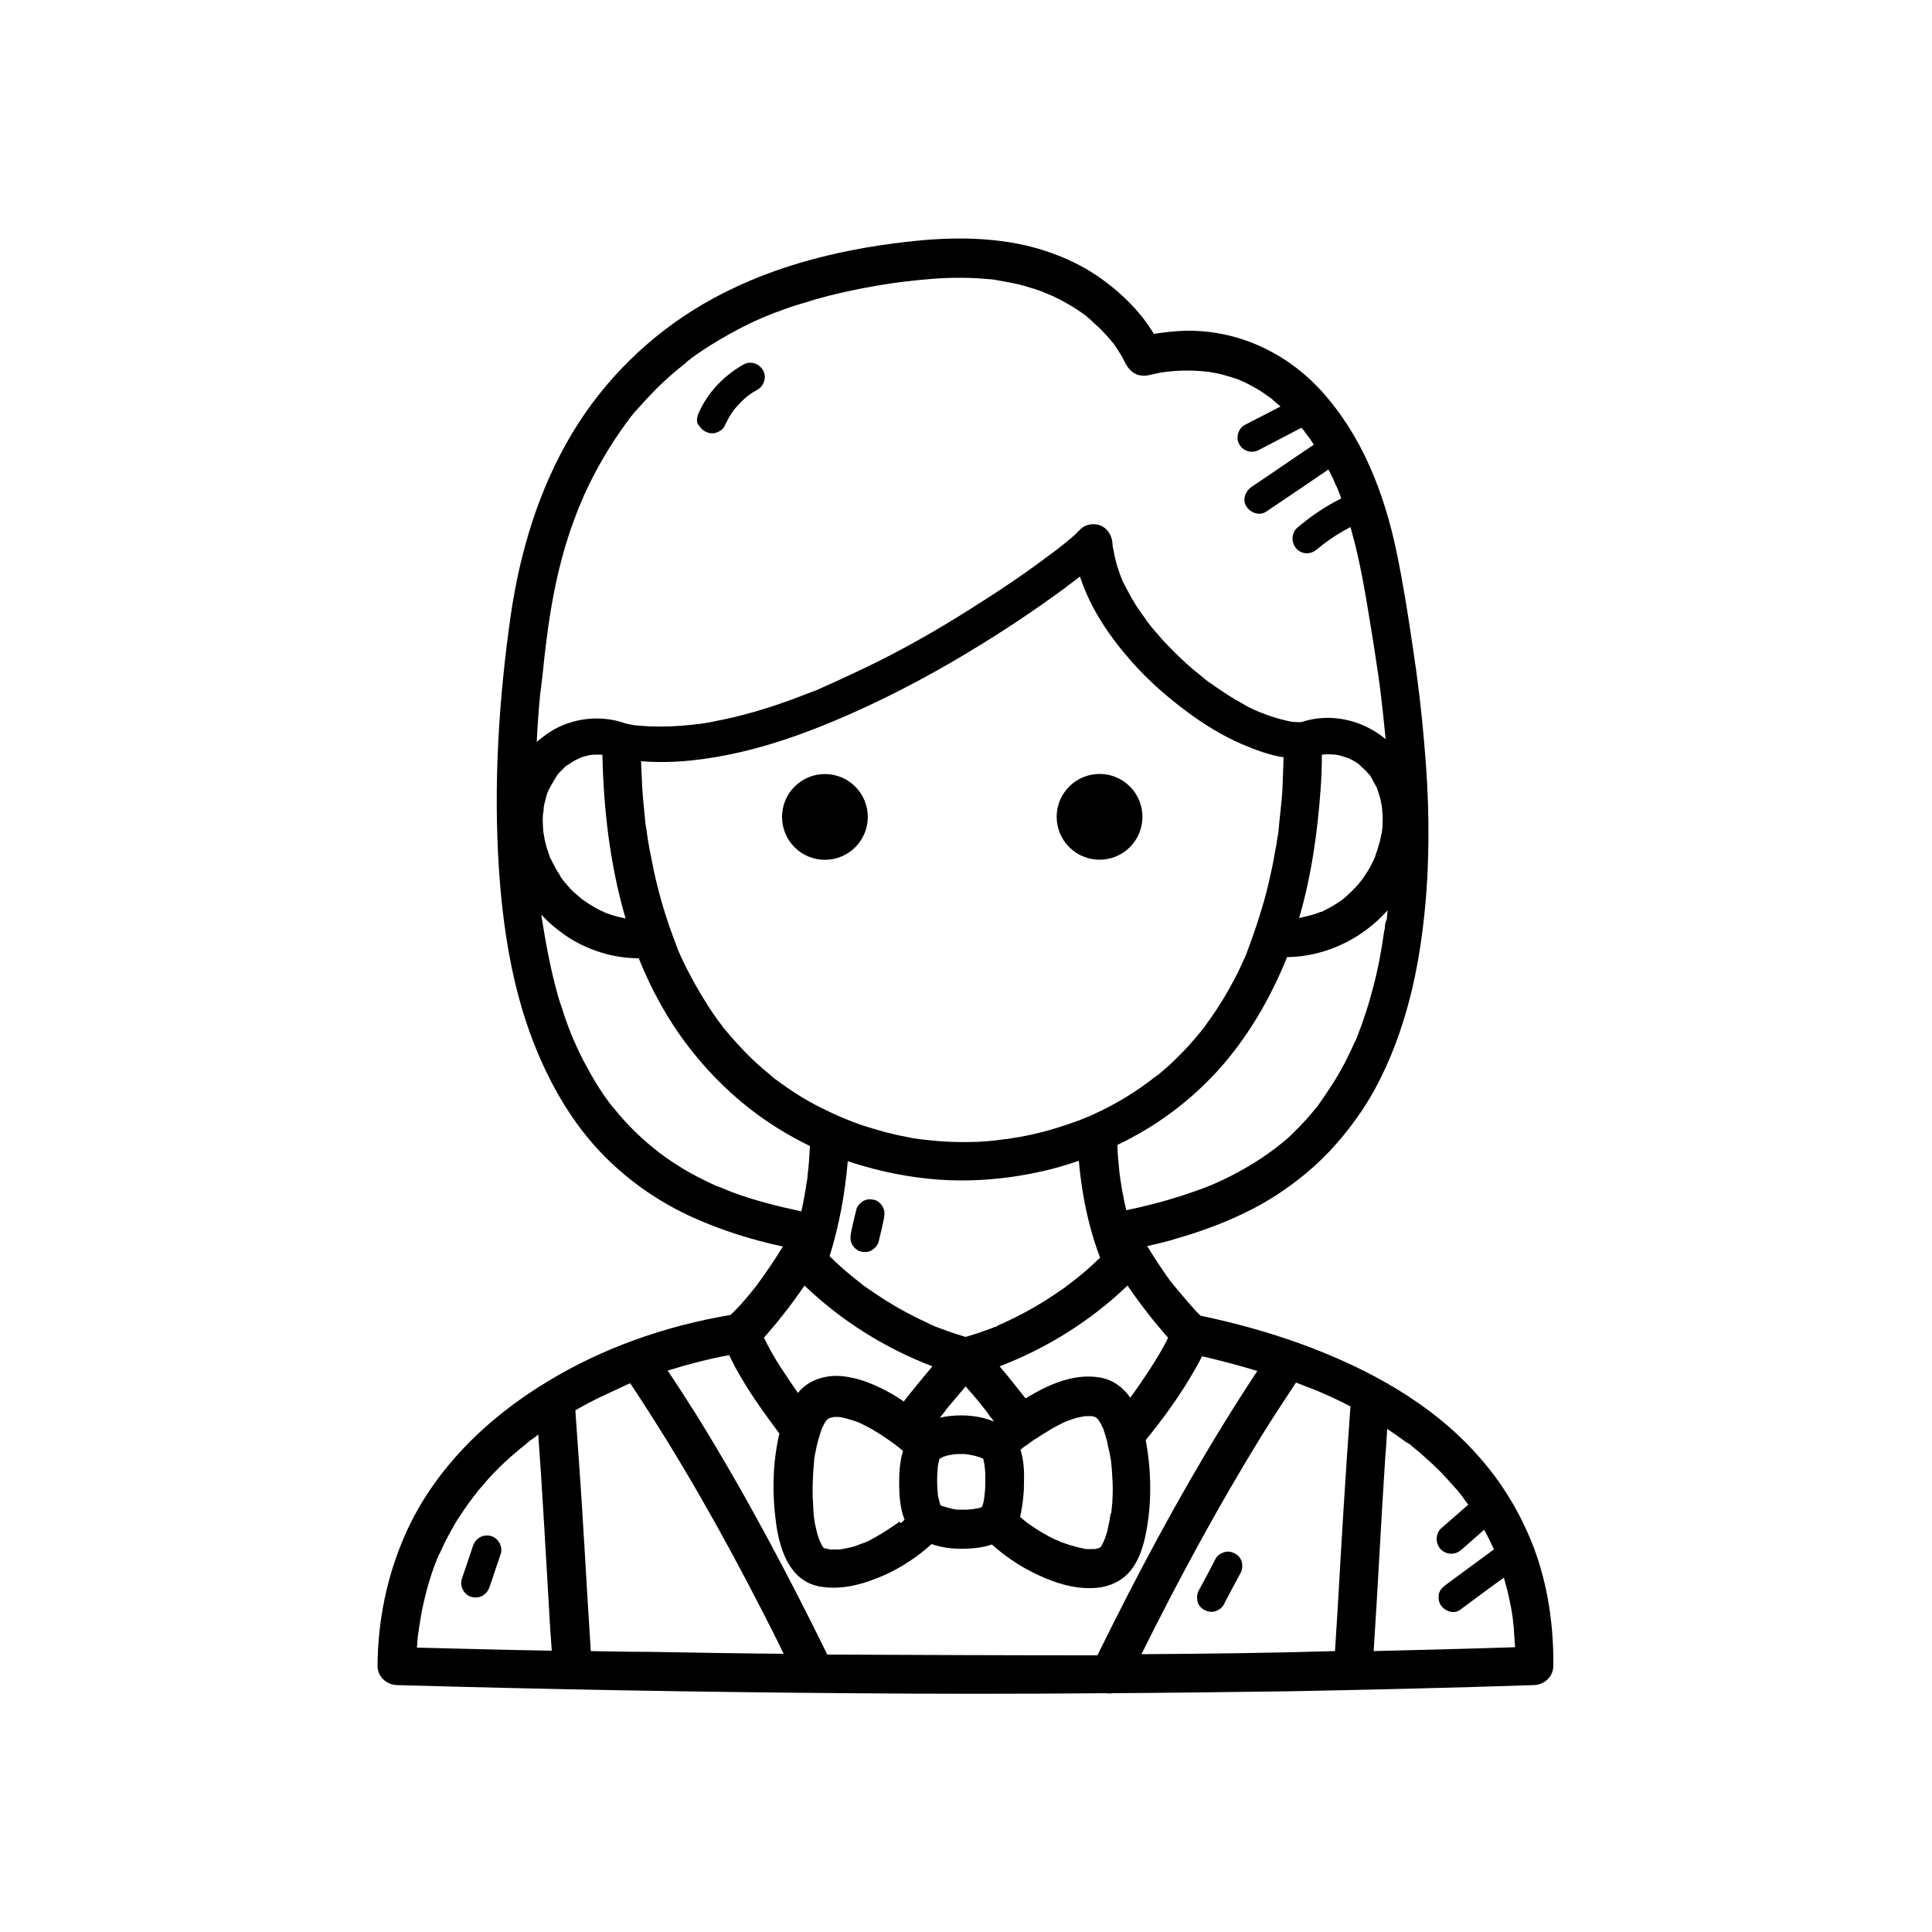 <?xml version="1.0" encoding="utf-8"?>
<!-- Generator: Adobe Illustrator 27.5.0, SVG Export Plug-In . SVG Version: 6.00 Build 0)  -->
<svg version="1.1" id="Layer_1" xmlns="http://www.w3.org/2000/svg" xmlns:xlink="http://www.w3.org/1999/xlink" x="0px" y="0px"
	 viewBox="0 0 500 500" style="enable-background:new 0 0 500 500;" xml:space="preserve">
<g>
	<path d="M396.9,400.4c-3.4-8.8-8.2-16.8-14.5-23.8c-12-13.5-28.2-22.3-44.9-28.5c-8.7-3.2-17.7-5.7-26.8-7.6
		c-0.5-0.5-0.9-0.9-1.3-1.3c-1.5-1.7-3-3.4-4.4-5.1c-0.3-0.4-0.7-0.8-1-1.2c-0.1-0.1-0.1-0.2-0.2-0.2c-0.2-0.3-0.4-0.6-0.7-0.9
		c-0.8-1-1.5-2.1-2.2-3.1c-1.4-2-2.7-4.1-4-6.2c2.6-0.6,5.2-1.2,7.7-2c5.9-1.7,11.7-3.8,17.3-6.5c5.9-2.8,11.4-6.4,16.4-10.6
		c5.5-4.6,10.3-10.2,14.3-16.2c4.7-7.1,8.1-15,10.6-23c3.2-10.2,4.9-20.8,5.8-31.5c1.1-13.4,0.8-26.9-0.4-40.2
		c-0.7-8.4-1.7-16.8-3-25.2c-1.2-8.2-2.5-16.5-4.2-24.6c-3.2-15.2-8.9-29.9-19.4-41.5c-9.1-10-21.8-15.9-35.4-15.6
		c-2.7,0.1-5.3,0.4-8,0.8c-3.2-5.4-7.8-10-12.8-13.7c-6-4.5-13.2-7.5-20.4-9.2c-10.2-2.3-20.6-2.1-30.9-0.9
		c-18.4,2.1-36.7,6.8-52.7,16.2c-13.8,8.1-25.5,19.6-33.7,33.3c-8.6,14.3-13.5,30.6-15.9,47c-3.1,21.6-4.5,43.7-3.1,65.4
		c1,15.4,3.4,31.1,9.1,45.6c4.3,10.9,10.2,21.1,18.5,29.4c6.6,6.6,14.4,11.9,22.9,15.7c7.4,3.3,15.1,5.7,23,7.4
		c-2.1,3.5-4.4,6.8-6.8,10.1c-0.1,0.1-0.7,0.9-0.8,1c-0.3,0.4-0.6,0.7-0.8,1c-0.8,0.9-1.5,1.8-2.3,2.7c-0.8,0.9-1.8,1.9-2.8,2.9
		c-16.7,2.8-33.1,8.5-47.5,17.3c-15.6,9.4-29.4,22.8-36.8,39.7c-4.7,10.7-7,22.1-7.1,33.8c0,2.8,2.3,4.9,5,5
		c38.8,1.1,77.7,1.8,116.5,2.1c22.4,0.2,44.7,0.2,67.1,0c0.5,0.1,1.1,0.1,1.6,0c15.3-0.1,30.6-0.3,45.9-0.5
		c21.1-0.4,42.2-0.9,63.2-1.6c2.7-0.1,5-2.2,5-5C402.1,420.7,400.6,410.2,396.9,400.4z M364.6,373.6c0.4,0.2,0.7,0.6,1.1,0.9
		c0.9,0.7,1.8,1.5,2.6,2.2c1.6,1.4,3.1,2.8,4.5,4.2c1.4,1.5,2.8,3,4.2,4.6c0.3,0.4,0.6,0.7,0.9,1.1c0,0.1,0.8,1,0.3,0.3
		c-0.4-0.6,0,0,0.1,0.2c0.6,0.8,1.1,1.6,1.7,2.3c-2.4,2.1-4.8,4.2-7.1,6.2c-0.7,0.6-1.1,1.8-1.1,2.7c0,0.9,0.4,2,1.1,2.7
		c0.7,0.7,1.7,1.1,2.7,1.1c1,0,1.9-0.4,2.7-1.1c1.9-1.7,3.9-3.4,5.8-5.1c0.9,1.6,1.7,3.3,2.5,5c0,0,0,0,0,0.1
		c-4.2,3.1-8.3,6.1-12.5,9.2c-0.8,0.6-1.4,1.2-1.7,2.2c-0.2,0.9-0.1,2.1,0.4,2.9c1,1.6,3.4,2.6,5.1,1.3c3.8-2.8,7.5-5.6,11.3-8.3
		c0.6,2.1,1.2,4.3,1.6,6.5c0.3,1.3,0.5,2.6,0.7,4c0,0.3,0.1,0.5,0.1,0.8c-0.2-1.2,0,0,0,0.3c0.1,0.7,0.2,1.4,0.2,2.1
		c0.1,1.4,0.2,2.8,0.3,4.3c-12.2,0.4-24.4,0.7-36.6,1c1.1-16.7,1.9-33.4,3-50.1c0.2-2.5,0.4-5,0.5-7.4c1.7,1.1,3.4,2.3,5,3.5
		C364.3,373.4,365.7,374.3,364.6,373.6z M302.3,346.2c0,0.1-0.1,0.1-0.1,0.2c-0.2,0.5-0.5,1-0.7,1.4c-1.2,2.3-2.6,4.5-4,6.7
		c-1.6,2.4-3.2,4.8-4.9,7.1c0,0-0.1,0.1-0.1,0.1c-1.8-2.6-4.4-4.6-7.8-5.2c-5.9-1-11.6,1.1-16.7,3.9c-0.9,0.5-1.7,1-2.6,1.5
		c-2.2-2.8-4.4-5.6-6.7-8.3c12.3-4.7,23.6-11.8,33.1-20.9C295,337.4,298.5,341.9,302.3,346.2z M287.4,391.9
		c-0.2,1.4-0.5,2.8-0.8,4.2c-0.2,0.6-0.3,1.2-0.6,1.9c-0.1,0.2-0.1,0.4-0.2,0.6c0-0.1,0.1-0.2,0.1-0.3c-0.1,0.2-0.1,0.3-0.2,0.5
		c0,0.1,0,0.1-0.1,0.2c-0.1,0.2-0.2,0.5-0.1,0.2c-0.2,0.3-0.3,0.7-0.5,1c-0.1,0.1-0.1,0.2-0.2,0.2c-0.1,0.1-0.2,0.1-0.3,0.2
		c0,0,0,0,0,0c0,0,0,0,0,0c-0.4,0.1-0.7,0.2-1.1,0.3c0.1,0,0.1,0,0.2,0c-0.1,0-0.2,0-0.3,0c-0.1,0-0.1,0-0.2,0c-0.2,0-0.3,0-0.3,0
		c-0.5,0-1,0-1.5,0c-0.2,0-0.5,0-0.7-0.1c0,0,0,0,0,0c-0.5-0.1-1-0.2-1.4-0.3c-1.1-0.3-2.3-0.6-3.4-1c-0.5-0.2-1.2-0.4-1.7-0.6
		c0.3,0.1,0.8,0.4,0.1,0c-0.3-0.2-0.6-0.3-1-0.4c-2.3-1.1-4.5-2.4-6.5-3.8c-0.2-0.2-0.5-0.3-0.7-0.5c-0.1,0-0.1-0.1-0.2-0.1
		c-0.5-0.4-0.9-0.8-1.4-1.2c-0.2-0.1-0.3-0.3-0.4-0.4c0.2-0.7,0.3-1.4,0.4-2c0.4-2.2,0.6-4.4,0.6-6.5c0.1-2.9,0-6-0.9-8.8
		c0.5-0.4,1-0.9,1.6-1.2c0.1,0,0.3-0.2,0.4-0.3c0.2-0.2,0.4-0.3,0.7-0.5c0,0,0,0,0,0c0.1-0.1,0.3-0.2,0.4-0.3
		c0.3-0.2,0.5-0.4,0.8-0.5c1-0.7,2-1.3,3-1.9c0.9-0.6,1.8-1.1,2.8-1.6c0.5-0.3,1-0.5,1.6-0.8c0.2-0.1,0.4-0.2,0.6-0.3
		c0,0,0.1,0,0.1,0c0.9-0.3,1.8-0.7,2.7-0.9c0.4-0.1,0.9-0.2,1.4-0.3c0,0,0.1,0,0.1,0c0,0,0.1,0,0.4-0.1c0.1,0,0.1,0,0.2,0
		c0,0-0.1,0-0.1,0c0.4,0,0.8,0,1.2,0c0.1,0,0.2,0,0.3,0c-0.1,0-0.1,0-0.2-0.1c0.1,0,0.1,0,0.2,0.1c0.1,0,0.2,0,0.3,0
		c0.3,0,0.4,0.1,0.2,0.1c0.1,0,0.3,0.1,0.4,0.1c-0.1,0-0.2-0.1-0.3-0.2c0.1,0.1,0.2,0.1,0.4,0.2c0,0,0,0,0,0c0-0.1,0.2,0,0.5,0.3
		c0.1,0.1,0.2,0.1,0.3,0.2c0,0,0,0,0,0c-0.1,0-0.2-0.1-0.2-0.1c0.1,0.1,0.3,0.3,0.4,0.4c0.3,0.5,0.6,0.9,0.8,1.4
		c0.1,0.2,0.2,0.5,0.4,0.7c0,0,0,0,0,0c0,0,0,0,0,0.1c0.4,1.1,0.7,2.2,1,3.3c0,0,0,0,0,0.1c0.1,0.3,0.2,0.6,0.2,0.9
		c0.2,0.7,0.3,1.5,0.5,2.2c0.1,0.4,0.1,0.8,0.2,1.2c0,0.1,0,0.2,0.1,0.4c0,0,0,0,0,0c0.2,1.7,0.3,3.4,0.4,5c0.1,1.7,0.1,3.5,0,5.2
		c0,0.8-0.1,1.6-0.2,2.4c0,0.4-0.1,0.9-0.1,1.3C287.5,391.6,287.4,391.7,287.4,391.9z M287.4,392.1
		C287.3,392.5,287.4,392.4,287.4,392.1L287.4,392.1z M251.6,390.6c-0.1,0-0.1,0-0.2,0c-0.4,0-0.8,0.1-1.2,0.1c-0.7,0-1.3,0-2,0
		c-0.3,0-0.7,0-1-0.1c-0.1,0-0.1,0-0.2,0c-1-0.2-2-0.5-3-0.8c0.6,0.2,0.1,0.1-0.3-0.1c-0.1,0-0.2,0-0.2-0.1c0,0,0,0,0,0
		c0.1,0,0.2,0,0.2,0.1c0,0-0.1,0-0.1,0c-0.1,0-0.1-0.1-0.2-0.1c-0.2-0.5-0.3-1-0.4-1.5c-0.1-0.3-0.1-0.5-0.2-0.8
		c0-0.1-0.1-0.3-0.1-0.5c0-0.1,0-0.3,0-0.3c0-0.4-0.1-0.8-0.1-1.2c-0.1-1.4-0.1-2.8,0-4.2c0-0.4,0.1-0.7,0.1-1.1
		c-0.1,0.5,0-0.2,0-0.5c0,0,0,0,0,0c0-0.1,0-0.2,0-0.3c0,0.1,0,0.2,0,0.3c0.1-0.3,0.1-0.7,0.2-1c0.1-0.3,0.2-0.6,0.2-0.9
		c0,0,0.1-0.1,0.1-0.1c0.2-0.1,0.4-0.2,0.6-0.3c0,0,0.1,0,0.1-0.1c-0.1,0-0.2,0.1-0.3,0.1c0.1,0,0.2-0.1,0.3-0.1
		c0.4-0.2,1-0.3,0.3-0.1c0.5-0.2,0.9-0.3,1.4-0.4c0.2-0.1,0.5-0.1,0.7-0.1c0.1,0,0.3-0.1,0.4-0.1c0.8-0.1,1.6-0.1,2.4-0.1
		c0.4,0,0.8,0,1.1,0.1c0.5,0,2,0.3,0.1,0c0.7,0.1,1.4,0.2,2.1,0.4c0.3,0.1,0.7,0.2,1,0.3c0,0,0,0,0.1,0c0.2,0.1,0.4,0.2,0.7,0.3
		c0,0,0,0,0.1,0c0.1,0.1,0.1,0.1,0.2,0.2c0,0,0,0.1,0,0.1c0.1,0.5,0.2,1,0.3,1.5c0,0,0,0,0,0.1c0,0.3,0.1,0.6,0.1,0.9
		c0.1,0.8,0.1,1.6,0.1,2.4c0,1.4,0,2.9-0.2,4.3c0,0.3-0.1,0.5-0.1,0.8c0,0,0,0.1,0,0.1c-0.1,0.6-0.2,1.2-0.4,1.7
		c0,0.1-0.1,0.3-0.1,0.4c-0.1,0.1-0.2,0.1-0.3,0.2c-0.2,0.1-0.5,0.2-0.7,0.2C252.7,390.4,252.1,390.5,251.6,390.6z M232.5,394
		C232.4,394,232.4,394,232.5,394c-0.1,0.1-0.1,0.1-0.1,0.1c-1.9,1.3-3.8,2.6-5.8,3.7c-0.8,0.4-1.7,1-2.5,1.3c-0.1,0-0.2,0.1-0.3,0.1
		c-0.3,0.1-0.5,0.2-0.8,0.3c-0.5,0.2-1.1,0.4-1.6,0.6c-0.9,0.3-1.9,0.5-2.9,0.7c-0.2,0-1.8,0.3-0.9,0.2c0.9-0.2-0.1,0-0.2,0
		c-0.3,0-0.6,0-0.9,0c-0.4,0-0.8,0-1.3,0c-0.1,0-0.3,0-0.4,0c-0.3-0.1-0.6-0.1-0.9-0.2c-0.1,0-0.2-0.1-0.3-0.1c0.3,0.1,0.5,0.3,0,0
		c0,0,0,0-0.1,0c-0.1,0-0.1,0-0.2,0c0,0,0,0,0,0c0,0,0.1,0,0.1,0c-0.1,0-0.2-0.1-0.2-0.1c-0.1-0.1-0.1-0.1-0.2-0.2c0,0,0,0,0,0
		c-0.3-0.4-0.5-0.9-0.7-1.3c-0.1-0.2-0.2-0.5-0.3-0.7c-0.5-1.3-0.8-2.7-1.1-4.1c-0.1-0.7-0.2-1.3-0.3-2c0-0.1,0-0.2,0-0.3
		c-0.1-0.5-0.1-1-0.1-1.4c-0.1-1.7-0.2-3.3-0.2-5c0-1.7,0.1-3.5,0.2-5.2c0.1-0.8,0.1-1.6,0.2-2.4c0-0.1,0-0.2,0-0.3
		c0.1-0.4,0.1-0.8,0.2-1.2c0.3-1.5,0.6-3.1,1.1-4.6c0.2-0.7,0.4-1.3,0.6-1.9c0,0,0-0.1,0-0.1c0.1-0.3,0.2-0.5,0.4-0.8
		c0.2-0.5,0.5-0.9,0.8-1.4c0.1-0.2,0.3-0.3,0.5-0.5c0,0,0,0,0,0c0.1,0,0.1-0.1,0.2-0.1c0.1,0,0.1-0.1,0.2-0.1
		c0.3-0.1,0.8-0.2,1.2-0.3c0.2,0,0.3,0,0.5,0c0.5,0,0.9,0,1.4,0.1c0.3,0.1,0.5,0.1,0.8,0.2c0.5,0.1,1,0.3,1.5,0.4
		c0.5,0.2,1,0.3,1.5,0.5c0.2,0.1,0.4,0.1,0.5,0.2c0.1,0,0.2,0.1,0.3,0.1c1.1,0.5,2.2,1.1,3.3,1.7c2,1.2,4,2.5,5.9,3.9
		c0.3,0.3,0.6,0.5,0.9,0.7c0,0,0.1,0.1,0.1,0.1c0.4,0.3,0.7,0.6,1.1,0.9c-0.8,2.6-1,5.4-1,8.1c0,3.2,0.2,6.7,1.4,9.7
		c-0.3,0.3-0.6,0.6-1,0.9C232.8,393.7,232.6,393.8,232.5,394z M200.4,279.1c-0.5-0.4-1-0.8-1.4-1.2c-0.9-0.7-1.8-1.5-2.7-2.3
		c-1.8-1.6-3.6-3.4-5.2-5.2c-0.8-0.9-1.7-1.8-2.5-2.8c-0.4-0.5-0.8-0.9-1.2-1.4c-0.2-0.3-0.4-0.5-0.6-0.8c0,0,0,0,0,0
		c-1.6-2.1-3.1-4.3-4.5-6.6c-1.5-2.4-2.9-4.9-4.2-7.4c-0.7-1.3-1.3-2.6-1.9-3.9c-0.3-0.6-0.5-1.2-0.8-1.8c0-0.1-0.1-0.2-0.1-0.3
		c-0.1-0.4-0.3-0.7-0.4-1.1c-2.4-6.2-4.3-12.5-5.7-19c-0.7-3.5-1.5-7.1-1.9-10.7c0.1,1.4,0-0.2-0.1-0.5c-0.1-0.4-0.1-0.9-0.2-1.3
		c-0.1-1.1-0.2-2.1-0.3-3.2c-0.2-2-0.4-4-0.5-5.9c-0.1-2.2-0.2-4.5-0.3-6.7c8.5,0.7,17.2-0.4,25.5-2.3c11.3-2.6,22.2-6.9,32.8-11.8
		c10.1-4.7,19.8-10,29.2-15.8c7.5-4.6,14.8-9.5,21.9-14.7c1.4-1.1,2.8-2.1,4.2-3.2c2.7,8.4,7.9,15.9,13.7,22.4
		c4.2,4.7,8.9,8.8,14,12.6c4.3,3.2,9,6.1,14,8.3c3.5,1.5,7.2,2.9,11,3.5c-0.1,2.7-0.2,5.4-0.3,8.1c-0.2,3.9-0.8,7.8-1.1,11.8
		c0-0.1,0-0.2,0-0.3c0,0.2,0,0.4-0.1,0.6c-0.1,0.4-0.1,0.8-0.2,1.2c-0.1,1-0.3,2-0.5,2.9c-0.3,1.7-0.6,3.5-1,5.2
		c-0.7,3.3-1.5,6.6-2.5,9.8c-0.9,3-1.9,6-3,9c-0.2,0.6-0.5,1.3-0.7,1.9c0,0.1-0.1,0.2-0.1,0.3c-0.1,0.3-0.3,0.6-0.4,1
		c-0.6,1.3-1.2,2.6-1.8,3.9c-2.4,4.8-5.2,9.5-8.4,13.8c-0.1,0.2-0.3,0.4-0.4,0.6c-0.4,0.5-0.8,1-1.2,1.5c-0.8,0.9-1.6,1.9-2.4,2.8
		c-1.6,1.8-3.3,3.5-5,5.1c-0.8,0.8-1.7,1.5-2.6,2.3c-0.4,0.4-0.8,0.7-1.3,1c-0.4,0.3-2.2,1.6-0.6,0.5c-1.8,1.3-3.5,2.6-5.4,3.8
		c-3.5,2.3-7.3,4.3-11.1,6c-0.2,0.1-0.3,0.2-0.5,0.2c-0.4,0.2-0.8,0.3-1.2,0.5c-0.9,0.4-1.8,0.7-2.7,1c-1.8,0.7-3.7,1.2-5.5,1.8
		c-3.5,1-7,1.8-10.5,2.3c-0.4,0.1-0.8,0.1-1.2,0.2c-0.1,0-0.2,0-0.3,0c-0.8,0.1-1.5,0.2-2.3,0.3c-1.6,0.2-3.1,0.3-4.7,0.4
		c-3.1,0.1-6.2,0.1-9.2-0.1c-1.7-0.1-3.5-0.3-5.2-0.5c0,0-0.1,0-0.1,0c-0.5-0.1-1-0.1-1.5-0.2c-0.9-0.1-1.8-0.3-2.7-0.5
		c-3.9-0.7-7.7-1.8-11.4-3c-1.8-0.6-3.5-1.3-5.2-2c-0.3-0.1-0.7-0.3-0.9-0.4c-0.5-0.2-1.1-0.5-1.6-0.7c-1-0.5-1.9-0.9-2.9-1.4
		c-4-2-7.8-4.4-11.4-7.1C200.8,279.4,200.6,279.3,200.4,279.1z M156,235.9c-0.7-0.3-1.4-0.7-2-1c-1.2-0.7-2.3-1.4-3.4-2.2
		c0,0,0,0,0,0c-0.2-0.2-0.5-0.4-0.7-0.6c-0.6-0.5-1.1-1-1.7-1.5c-0.5-0.5-0.9-0.9-1.3-1.4c-0.2-0.2-0.4-0.5-0.6-0.7
		c-0.1-0.1-0.2-0.2-0.3-0.4c-0.1-0.1-0.1-0.1-0.1-0.2c0,0,0,0,0,0.1c0,0,0,0,0,0.1c0-0.1-0.1-0.1-0.1-0.2c-0.1-0.1-0.2-0.3-0.3-0.4
		c-0.2-0.3-0.4-0.5-0.5-0.8c-0.4-0.6-0.7-1.2-1.1-1.8c-0.3-0.6-0.6-1.1-0.9-1.7c-0.2-0.3-0.3-0.7-0.5-1c0,0,0-0.1-0.1-0.1
		c-0.4-1.3-0.9-2.5-1.2-3.8c-0.2-0.7-0.3-1.3-0.4-2c0-0.2-0.1-0.3-0.1-0.5c0-0.2-0.1-0.4-0.1-0.6c-0.1-1.4-0.2-2.8-0.1-4.2
		c0-0.5,0.3-1.4,0.2-1.9c0,0,0,0,0,0c0.1-0.4,0.1-0.8,0.2-1.1c0.2-0.8,0.4-1.5,0.6-2.3c0.1-0.3,0.2-0.7,0.4-1c0-0.1,0.1-0.2,0.1-0.3
		c0.7-1.3,1.4-2.5,2.2-3.8c0,0,0,0,0,0c0.2-0.2,0.4-0.5,0.6-0.7c0.5-0.5,1-1,1.5-1.5c0.1-0.1,0.2-0.2,0.4-0.3c0.1,0,0.1-0.1,0.2-0.2
		c0,0,0,0,0,0.1c0,0,0,0,0,0c0,0,0,0,0,0c0.2-0.1,0.4-0.3,0.6-0.4c0.6-0.4,1.2-0.8,1.9-1.1c0,0,0.1,0,0.1-0.1c0,0-0.1,0-0.1,0
		c0,0,0.1,0,0.1,0c0.1,0,0.2-0.1,0.3-0.1c0.6-0.3,0,0.1-0.3,0.1c0.3,0,0.7-0.3,0.9-0.4c0.7-0.2,1.5-0.4,2.2-0.6c0.1,0,0.1,0,0.2,0
		c0.3,0,0.6-0.1,0.9-0.1c0.7,0,1.4,0,2.2,0c0,0,0,0,0,0c0.3,14.3,2,28.7,6,42.4c-0.3-0.1-0.6-0.1-0.9-0.2c-1.4-0.3-2.8-0.7-4.1-1.2
		c-0.2-0.1-1.2-0.3-0.5-0.2C157.2,236.3,156.3,236,156,235.9z M143.9,200.8c0,0,0.1-0.2,0.2-0.3C144,200.7,143.9,200.8,143.9,200.8z
		 M273.2,141.7C273.2,141.7,273.2,141.7,273.2,141.7C272.7,142.1,272.9,141.9,273.2,141.7z M278.4,137.6c0,0,0.1-0.1,0.1-0.1
		c-0.1,0.1-0.1,0.2-0.2,0.3C278.4,137.6,278.4,137.6,278.4,137.6z M345.6,195.3C345.6,195.3,345.6,195.3,345.6,195.3
		c0.4,0.1,0.8,0.1,1.1,0.2c0.6,0.2,1.3,0.4,1.9,0.6c0.1,0,0.2,0.1,0.3,0.1c0.2,0.1,0.3,0.1,0.5,0.2c0.6,0.3,1.3,0.7,1.9,1.1
		c0.1,0.1,0.3,0.2,0.4,0.3c0,0,0,0,0,0c0,0,0,0,0,0c0.1,0.1,0.2,0.2,0.3,0.3c0.5,0.5,1,0.9,1.5,1.4c0.2,0.2,0.4,0.5,0.6,0.7
		c0.1,0.1,0.2,0.3,0.3,0.4c0.4,0.4-0.3-0.4-0.3-0.4c0.4,0.1,1.1,1.6,1.3,2c0.3,0.6,0.7,1.2,1,1.8c0,0,0,0,0,0.1c0,0,0,0,0,0
		c0.1,0.4,0.3,0.8,0.4,1.2c0.2,0.8,0.5,1.5,0.6,2.3c0.1,0.3,0.1,0.6,0.2,1c0,0.1,0.1,0.5,0.1,0.8c0,0.1,0,0.3,0,0.3
		c0,0.3,0.1,0.6,0.1,1c0,0.7,0.1,1.5,0,2.2c0,0.6,0,1.3-0.1,1.9c0,0.1-0.1,0.6-0.1,0.7c0,0.1,0,0.3-0.1,0.3c-0.2,1.4-0.6,2.7-1,4
		c-0.2,0.6-0.4,1.2-0.6,1.8c0,0,0,0,0,0.1c-0.2,0.4-0.3,0.7-0.5,1.1c-0.6,1.2-1.2,2.4-2,3.5c-0.1,0.2-1.1,1.7-1.2,1.7
		c0,0,0.6-0.8,0.3-0.4c-0.1,0.1-0.2,0.3-0.3,0.4c-0.2,0.3-0.5,0.6-0.7,0.9c-0.9,1-1.9,2-3,3c-0.2,0.2-0.5,0.4-0.7,0.6
		c0,0,0,0-0.1,0.1c-0.5,0.4-1.1,0.8-1.6,1.1c-1.3,0.9-2.7,1.6-4.1,2.3c0,0,0,0-0.1,0c0,0,0,0-0.1,0c-0.4,0.1-0.7,0.3-1.1,0.4
		c-0.8,0.3-1.6,0.5-2.4,0.7c-0.7,0.2-1.4,0.3-2.1,0.5c3.2-10.9,4.8-22.4,5.6-33.7c0.2-2.9,0.3-5.7,0.3-8.6c0.5,0,1.2-0.1,1.6-0.1
		C344.4,195.2,345,195.3,345.6,195.3z M347.8,232.7c-0.1,0.1-0.2,0.2-0.2,0.2C347.6,232.9,347.7,232.8,347.8,232.7z M342.2,195.3
		C342.2,195.3,342.2,195.3,342.2,195.3C342.2,195.3,342.3,195.3,342.2,195.3C342.8,195.2,342.5,195.3,342.2,195.3z M289.6,303.7
		C289.6,303.8,289.6,303.8,289.6,303.7L289.6,303.7z M281.4,289C281.4,289,281.4,289,281.4,289C280.7,289.3,281.1,289.1,281.4,289z
		 M281.5,288.9c0.1,0,0.2-0.1,0.2-0.1C281.7,288.9,281.6,288.9,281.5,288.9z M226.1,302.5c7.4,1.9,15.1,3,22.7,3
		c6.9,0,13.9-0.8,20.6-2.3c3.3-0.7,6.6-1.7,9.8-2.8c0.6,6.8,1.8,13.6,3.8,20.1c0,0,0,0,0,0c0,0,0,0,0,0c0.5,1.7,1.1,3.3,1.7,5
		c-1.6,1.5-3.2,3-4.9,4.4c-0.7,0.5-1.3,1.1-2,1.6c-0.2,0.1-0.8,0.6-0.9,0.7c-0.4,0.3-0.9,0.6-1.3,1c-1.7,1.2-3.4,2.3-5.1,3.4
		c-3.5,2.2-7.1,4.1-10.8,5.8c-0.5,0.2-1,0.4-1.5,0.7c-0.1,0-0.1,0-0.1,0.1c-0.2,0.1-0.4,0.2-0.6,0.2c-0.9,0.4-1.8,0.7-2.7,1
		c-1.6,0.6-3.2,1.1-4.9,1.6c-1.6-0.5-3.3-1-4.9-1.6c-0.9-0.3-1.8-0.7-2.7-1c-0.2-0.1-0.4-0.2-0.6-0.2c0,0-0.1,0-0.1-0.1
		c-0.5-0.2-1-0.4-1.5-0.7c-3.7-1.7-7.3-3.6-10.8-5.8c-1.7-1.1-3.4-2.2-5.1-3.4c-0.4-0.3-0.9-0.6-1.3-1c-0.1-0.1-0.7-0.5-0.9-0.7
		c-0.7-0.5-1.3-1.1-2-1.6c-1.8-1.5-3.6-3.1-5.3-4.8c2.5-8,4-16.3,4.7-24.6C221.7,301.3,223.9,301.9,226.1,302.5z M257.3,367.9
		c-1-0.4-2-0.7-3.1-1c-3.6-0.8-7.4-0.8-11,0c0,0,0.1-0.1,0.1-0.1c0,0,0,0,0,0c0,0,0.1-0.1,0.1-0.1c0.6-0.7,1.2-1.5,1.7-2.2
		c1.6-1.9,3.2-3.8,4.8-5.7c1.5,1.7,3,3.4,4.4,5.2c0.6,0.7,1.1,1.4,1.6,2.1c0.1,0.2,0.5,0.8,0.7,0.9c0.1,0.1,0.2,0.3,0.3,0.4
		c0.1,0.2,0.2,0.3,0.4,0.5C257.4,367.8,257.3,367.8,257.3,367.9z M208.2,332.7c9.5,9.1,20.8,16.2,33.1,20.9c-2.5,3-5,6-7.4,9.1
		c-0.8-0.5-1.5-1-2.3-1.5c-4.4-2.6-9.3-4.8-14.4-5.1c-4-0.2-8.2,1.2-10.7,4.4c-1.5-2.2-3-4.4-4.5-6.7c-1.3-2-2.5-4.1-3.6-6.2
		c-0.2-0.5-0.5-1-0.7-1.4c0,0,0,0,0,0C201.5,341.9,205,337.4,208.2,332.7z M254,390.1C254,390.1,254,390.1,254,390.1L254,390.1z
		 M254.8,389.5C254.8,389.5,254.8,389.5,254.8,389.5L254.8,389.5z M358.4,240.1c0,0.1,0,0.3-0.1,0.5c0,0.2-0.1,0.4-0.1,0.5
		c-0.7,5-1.6,9.9-2.9,14.7c-1.1,4.3-2.5,8.5-4.1,12.6c-0.2,0.4-0.3,0.8-0.5,1.1c-0.1,0.2-0.2,0.4-0.3,0.6c-0.4,0.9-0.8,1.8-1.3,2.8
		c-0.8,1.7-1.7,3.4-2.7,5.1c-0.9,1.6-1.9,3.1-2.9,4.6c-0.5,0.7-1,1.5-1.5,2.2c-0.2,0.3-0.5,0.7-0.7,1c0,0-0.1,0.1-0.1,0.2
		c0,0,0,0,0,0c-2.1,2.6-4.3,5.1-6.7,7.4c-1.1,1.1-2.3,2.1-3.6,3.1c-0.3,0.3-0.6,0.5-0.9,0.7c0,0-0.1,0.1-0.1,0.1
		c-0.6,0.4-1.2,0.9-1.8,1.3c-2.4,1.7-5,3.3-7.6,4.7c-1.3,0.7-2.6,1.4-3.9,2c-0.7,0.3-1.3,0.6-2,0.9c-0.3,0.1-0.6,0.3-0.9,0.4
		c0,0,0,0,0,0c-2.6,1.1-5.3,2-8,2.9c-4.7,1.5-9.4,2.7-14.2,3.7c-0.3-1.2-0.6-2.4-0.8-3.7c-0.3-1.3-0.5-2.7-0.7-4
		c-0.1-0.7-0.2-1.4-0.3-2.1c0,0,0-0.1,0-0.1c0-0.4-0.1-0.7-0.1-1.1c-0.2-1.9-0.4-3.9-0.4-5.9c1.3-0.6,2.6-1.3,3.9-2
		c8.4-4.5,16-10.5,22.4-17.6c7.6-8.5,13.3-18.4,17.6-29c9.9-0.1,19.4-4.7,26-12.1c-0.1,0.8-0.1,1.5-0.2,2.3
		C358.5,238.8,358.4,239.4,358.4,240.1z M140.9,170c0.2-1.4,0.3-2.8,0.5-4.1c0.1-0.7,0.2-1.5,0.3-2.2c0-0.3,0.1-0.5,0.1-0.8
		c0,0,0-0.1,0-0.1c0,0,0,0,0,0c0.6-4.2,1.3-8.4,2.2-12.5c0.9-4,1.9-7.9,3.2-11.8c0.6-1.9,1.3-3.7,2-5.6c0.3-0.9,0.7-1.8,1.1-2.7
		c0.1-0.2,0.1-0.3,0.2-0.5c0.2-0.4,0.4-0.8,0.5-1.2c3.1-6.9,6.9-13.4,11.4-19.5c0,0.1-0.1,0.1-0.1,0.2c0.1-0.1,0.2-0.2,0.2-0.3
		c0,0,0,0,0,0c0-0.1,0.1-0.1,0.1-0.2c0,0,0,0,0,0c0.3-0.3,0.5-0.7,0.8-1c0.6-0.8,1.3-1.6,2-2.3c1.2-1.4,2.5-2.7,3.8-4.1
		c2.6-2.7,5.4-5.1,8.3-7.4c0.1-0.1,0.2-0.2,0.3-0.3c0.3-0.3,0.7-0.5,1-0.8c0.8-0.6,1.6-1.2,2.4-1.7c1.6-1.1,3.2-2.1,4.9-3.1
		c3.4-2,6.9-3.9,10.6-5.5c0.5-0.2,0.9-0.4,1.4-0.6c0,0,0.2-0.1,0.3-0.1c0.1,0,0.2-0.1,0.2-0.1c1-0.4,1.9-0.8,2.9-1.1
		c2-0.8,4.1-1.5,6.2-2.1c4.3-1.4,8.7-2.5,13.1-3.4c2.3-0.5,4.6-0.9,6.9-1.3c1.1-0.2,2.1-0.3,3.2-0.5c0.3,0,2.3-0.4,0.8-0.1
		c0.7-0.1,1.5-0.2,2.2-0.3c5.1-0.6,10.3-1.1,15.5-1c2.4,0,4.9,0.2,7.3,0.4c0.3,0,2.3,0.4,0.7,0.1c0.5,0.1,1.1,0.2,1.7,0.3
		c1.1,0.2,2.1,0.4,3.2,0.6c2,0.4,3.9,1,5.8,1.6c0.9,0.3,1.8,0.6,2.6,1c0.4,0.1,1.8,0.8,0.3,0.1c0.4,0.2,0.8,0.4,1.2,0.5
		c3,1.4,5.8,3,8.4,4.9c0.3,0.2,0.5,0.4,0.8,0.6c-0.1,0-0.1-0.1-0.2-0.1c0.1,0,0.1,0.1,0.1,0.1c0.6,0.4,1.1,0.9,1.6,1.4
		c1,0.9,1.9,1.7,2.8,2.7c0.8,0.8,1.5,1.6,2.2,2.5c0.1,0.1,0.1,0.1,0.2,0.2c0.3,0.4,0.6,0.8,0.8,1.2c0.8,1.1,1.5,2.3,2.1,3.5
		c0.4,0.8,1,2.3,0.1,0.1c1.1,2.6,3.2,4.1,6.2,3.5c0.9-0.2,1.8-0.4,2.7-0.6c0.5-0.1,1-0.2,1.4-0.2c0.2,0,0.4-0.1,0.5-0.1
		c0,0,0.1,0,0.2,0c1.7-0.2,3.5-0.3,5.2-0.3c1.7,0,3.4,0.1,5.1,0.3c0.1,0,0.2,0,0.3,0c0.3,0.1,0.7,0.1,1,0.2c0.8,0.1,1.7,0.3,2.5,0.5
		c1.4,0.4,2.9,0.8,4.2,1.3c0.2,0.1,0.5,0.2,0.7,0.3c0.2,0.1,0.5,0.2,0.5,0.2c0.7,0.3,1.3,0.6,2,1c1.3,0.7,2.6,1.4,3.8,2.3
		c0.6,0.4,1.1,0.8,1.7,1.2c0.1,0,0.2,0.2,0.3,0.3c0.2,0.2,0.4,0.3,0.6,0.5c0.5,0.4,0.9,0.8,1.4,1.2c-3.1,1.6-6.2,3.2-9.3,4.8
		c-1.7,0.9-2.4,3.5-1.3,5.1c1.1,1.8,3.3,2.3,5.1,1.3c3.6-1.9,7.3-3.8,10.9-5.7c0.3,0.3,0.5,0.6,0.8,0.9c0,0,0,0,0,0
		c0,0.3,0.6,0.8,0.7,1c0.6,0.8,1.2,1.6,1.7,2.5c-5.4,3.6-10.7,7.3-16.1,10.9c-1.6,1.1-2.5,3.4-1.3,5.1c1,1.6,3.4,2.5,5.1,1.3
		c5.4-3.6,10.8-7.3,16.1-10.9c0.4,0.8,0.8,1.6,1.2,2.4c0.2,0.5,0.4,0.9,0.6,1.4c0.1,0.2,0.2,0.4,0.3,0.6c0,0.1,0.1,0.1,0.1,0.2
		c0.4,1,0.8,1.9,1.1,2.9c-4.2,2.1-8,4.7-11.5,7.7c-0.7,0.6-1.1,1.8-1.1,2.7c0,0.9,0.4,2,1.1,2.7c1.6,1.5,3.7,1.4,5.3,0
		c0.5-0.4,1-0.8,1.5-1.2c2.2-1.7,4.6-3.2,7.1-4.5c0.1,0.4,0.2,0.7,0.3,1.1c2.2,7.8,3.5,15.8,4.8,23.7c0.7,4.1,1.3,8.2,1.9,12.2
		c0.1,0.4,0.1,0.9,0.2,1.3c0,0.2,0.1,0.5,0.1,0.7c0.1,1,0.3,2,0.4,3c0.2,2,0.5,4,0.7,6c0.2,2.3,0.5,4.6,0.7,6.9c0,0-0.1,0-0.1-0.1
		c-6.1-5-14.3-6.8-21.8-4.3c-0.7,0-1.4,0-2.1-0.1c-0.1,0-0.1,0-0.2,0c0.3,0,0.5,0.1,0,0c0,0-0.1,0-0.1,0c-0.1,0-0.2,0-0.3,0
		c0.1,0,0.2,0,0.3,0c-0.5-0.1-0.9-0.2-1.4-0.3c-2.1-0.5-4.1-1.1-6.1-1.9c0,0-0.1-0.1-0.3-0.1c-0.1-0.1-0.3-0.1-0.3-0.1
		c-0.6-0.3-1.2-0.5-1.8-0.8c-1.1-0.5-2.2-1.1-3.2-1.7c-2.4-1.3-4.6-2.8-6.8-4.3c-0.5-0.4-1-0.7-1.6-1.1c-0.3-0.2-0.5-0.4-0.8-0.6
		c0,0-0.1-0.1-0.1-0.1c0,0-0.1-0.1-0.1-0.1c-1.1-0.9-2.1-1.7-3.2-2.6c-2.2-1.9-4.3-3.9-6.3-6c-1-1-2-2.1-2.9-3.2
		c-0.4-0.5-0.9-1-1.3-1.5c-0.2-0.3-0.4-0.5-0.6-0.8c-0.1-0.1-0.2-0.3-0.3-0.4c-0.4-0.5,0,0.1,0.2,0.2c-0.5-0.3-0.9-1.3-1.3-1.7
		c-0.4-0.6-0.8-1.1-1.2-1.7c-0.8-1.1-1.5-2.3-2.2-3.5c-0.7-1.3-1.4-2.6-2.1-4c-0.1-0.3-0.3-0.6-0.4-0.9c0,0,0,0,0-0.1
		c-0.3-0.6-0.5-1.3-0.7-1.9c-0.5-1.3-0.8-2.7-1.1-4c-0.1-0.6-0.2-1.3-0.4-1.9c0,0,0,0,0,0c0-0.4-0.1-0.7-0.1-1.1
		c-0.2-2.5-1.8-4.6-4.3-4.9c-1.8-0.2-3.3,0.4-4.4,1.7c0,0,0,0-0.1,0.1c-0.2,0.1-0.3,0.3-0.5,0.5c-0.5,0.5-1.1,1-1.7,1.5
		c-0.8,0.7-1.7,1.4-2.6,2.1c-0.2,0.2-0.5,0.4-0.7,0.6c-0.1,0-0.1,0.1-0.2,0.1c-0.5,0.4-1,0.8-1.6,1.2c-6.6,5-13.5,9.6-20.5,14
		c-9,5.7-18.3,11-28,15.6c-2.5,1.2-5.1,2.4-7.7,3.6c-0.6,0.3-1.2,0.5-1.8,0.8c-0.3,0.1-0.6,0.3-0.9,0.4c-0.1,0-0.1,0.1-0.2,0.1
		c-1.3,0.6-2.7,1.1-4,1.6c-5.1,2-10.3,3.8-15.6,5.2c-2.6,0.7-5.2,1.3-7.8,1.8c-1.3,0.3-2.6,0.5-3.9,0.7c-0.3,0-0.6,0.1-0.8,0.1
		c-0.1,0-0.1,0-0.3,0c-0.2,0-0.4,0.1-0.5,0.1c-0.4,0-0.7,0.1-1.1,0.1c-4.8,0.5-9.6,0.6-14.4,0.1c0,0-0.1,0-0.1,0
		c-0.2,0-0.4-0.1-0.5-0.1c-0.5-0.1-1-0.2-1.5-0.3c-0.1,0-0.3-0.1-0.4-0.1c-6.4-2.3-13.9-1.4-19.6,2.3c-1.2,0.8-2.2,1.6-3.3,2.5
		c0.2-4.1,0.5-8.3,0.9-12.4C140.3,175.9,140.6,173,140.9,170z M186.7,307.4c-0.5-0.2-2.3-1-0.4-0.1c-0.5-0.2-1-0.4-1.4-0.6
		c-1.9-0.9-3.8-1.8-5.6-2.8c-1.9-1-3.8-2.2-5.6-3.4c-0.9-0.6-1.8-1.2-2.7-1.9c-0.4-0.3-0.8-0.6-1.3-1c1.7,1.2-0.1-0.1-0.6-0.5
		c-3.7-3-7-6.3-10-10c-0.2-0.2-0.4-0.5-0.6-0.7c-0.4-0.5-0.7-0.9-1.1-1.4c-0.8-1.1-1.5-2.1-2.2-3.2c-1.5-2.3-2.8-4.7-4.1-7.1
		c-0.7-1.3-1.3-2.6-1.9-3.9c-0.3-0.7-0.6-1.4-0.9-2c0,0.1,0.1,0.1,0.1,0.2c0-0.1-0.1-0.2-0.1-0.2c-0.2-0.4-0.3-0.8-0.5-1.2
		c-1.2-3-2.2-6.1-3.2-9.2c-2-6.9-3.3-13.9-4.4-20.9c0-0.2-0.1-0.5-0.1-0.8c1.9,2.1,4.1,3.9,6.4,5.5c5.5,3.7,12.2,5.8,18.8,5.8
		c3.3,8.2,7.5,15.9,12.9,22.9c6.4,8.3,14.1,15.5,23.1,21.1c2.7,1.7,5.5,3.2,8.3,4.6c-0.1,2-0.2,3.9-0.4,5.8
		c-0.1,0.7-0.2,1.4-0.2,2.1c0,0.1-0.1,0.6-0.1,0.8c0,0.2-0.1,0.4-0.1,0.4c-0.2,1.4-0.4,2.8-0.7,4.3c-0.2,1.2-0.5,2.4-0.7,3.5
		c-6.1-1.3-12.1-2.8-18-5C188.6,308.2,187.7,307.8,186.7,307.4z M108.4,421.7c0-0.2,0.2-1.4,0.2-1.3c0.2-1,0.3-2.1,0.5-3.1
		c0.9-4.5,2.1-9,3.8-13.3c0.1-0.3,0.2-0.6,0.4-0.9c0-0.1,0.4-1,0.5-1.1c0.5-1.1,1-2.1,1.5-3.2c1-1.9,2.1-3.9,3.2-5.7
		c1.2-1.8,2.4-3.6,3.7-5.3c0.1-0.1,0.2-0.2,0.2-0.3c0,0,0-0.1,0.1-0.1c0.3-0.4,0.7-0.8,1-1.3c0.7-0.9,1.5-1.7,2.2-2.6
		c2.8-3.2,5.9-6.1,9.2-8.8c0.8-0.6,1.6-1.3,2.3-1.9c0.2-0.1,0.4-0.3,0.6-0.4c0.5-0.4,1-0.7,1.4-1.1c0,0,0.1,0,0.1-0.1
		c1.1,15.1,1.9,30.2,2.8,45.3c0.2,3.6,0.4,7.1,0.7,10.7c-11.6-0.2-23.3-0.5-34.9-0.8c0.1-0.9,0.1-1.8,0.2-2.7
		C108.2,422.9,108.3,422.3,108.4,421.7z M152.9,427.3c-1.1-16.5-1.9-33-3.1-49.5c-0.3-4.3-0.6-8.5-0.9-12.8c2.2-1.3,4.5-2.5,6.8-3.6
		c1.9-0.9,3.9-1.8,5.8-2.7c0.2-0.1,0.4-0.2,0.6-0.3c0.3-0.1,0.7-0.3,1-0.4c12.6,18.9,23.8,38.7,34.1,58.8c1.9,3.7,3.8,7.4,5.6,11.2
		c-11.5-0.1-23.1-0.3-34.6-0.5C163.2,427.5,158,427.4,152.9,427.3z M214.1,428.2c-10.3-21-21.3-41.7-33.6-61.6
		c-2.5-4-5.1-8-7.7-11.9c5.2-1.6,10.5-3,15.9-4c0.5,1,1,2,1.5,3c1.7,3.1,3.6,6.2,5.6,9.1c1.9,2.8,3.9,5.5,5.9,8.2
		c-1.8,7.7-1.9,15.8-0.8,23.6c1,6.8,3.6,14.6,11.3,16c5.9,1,11.6-0.7,17-3.1c4.3-2,8.4-4.7,11.9-7.9c0.3,0.1,0.6,0.2,0.9,0.3
		c3.7,1.1,7.7,1.1,11.5,0.6c1.1-0.2,2.2-0.4,3.2-0.8c3.1,2.8,6.6,5.2,10.3,7.1c4.6,2.3,9.6,4.2,14.8,4.2c4.5,0.1,8.7-1.5,11.3-5.2
		c1.8-2.5,2.8-5.7,3.4-8.7c1.6-7.8,1.5-16,0.1-23.9c0-0.2-0.1-0.4-0.1-0.5c4.4-5.4,8.5-11,12-17c0.9-1.5,1.8-3.1,2.6-4.7
		c4.8,1.1,9.6,2.4,14.3,3.8c-12.3,18.6-23.2,37.9-33.4,57.7c-2.7,5.3-5.4,10.6-8,15.9c-0.1,0-0.3,0-0.4,0
		C260.6,428.4,237.4,428.3,214.1,428.2z M295.4,428.1c9.5-19.1,19.7-38,30.9-56.2c2.9-4.7,6-9.4,9.1-14.1c0.6,0.2,1.2,0.5,1.8,0.7
		c0.9,0.4,1.9,0.7,2.8,1.1c0.3,0.1,1.9,0.7,0.6,0.2c0.5,0.2,1.1,0.5,1.6,0.7c2.5,1.1,4.9,2.2,7.3,3.5c-1.3,17.4-2.3,34.7-3.3,52.1
		c-0.2,3.7-0.5,7.5-0.7,11.2C328.8,427.8,312.1,428,295.4,428.1z"/>
	<path d="M330.8,215.7C330.8,215.4,330.8,215.3,330.8,215.7L330.8,215.7z"/>
	<ellipse transform="matrix(0.707 -0.707 0.707 0.707 -86.916 212.905)" cx="213.5" cy="211.4" rx="11.1" ry="11.1"/>
	<ellipse transform="matrix(0.707 -0.707 0.707 0.707 -66.106 263.146)" cx="284.6" cy="211.4" rx="11.1" ry="11.1"/>
	<path d="M334.3,186.3c0,0,0.1,0,0.1,0C334.4,186.3,334.3,186.3,334.3,186.3C334.3,186.3,334.3,186.3,334.3,186.3z"/>
	<path d="M146.8,197.9C146.6,198.1,146.6,198.2,146.8,197.9L146.8,197.9z"/>
	<path d="M149.5,196.3C149.5,196.3,149.5,196.3,149.5,196.3C149.5,196.3,149.5,196.3,149.5,196.3
		C149.5,196.3,149.5,196.3,149.5,196.3z"/>
	<path d="M145.8,227.8C145.8,227.5,145.7,227.6,145.8,227.8L145.8,227.8z"/>
	<path d="M351.6,197.9C351.9,198.2,351.9,198.1,351.6,197.9L351.6,197.9z"/>
	<path d="M148.6,269C148.8,269.4,149.1,270.1,148.6,269L148.6,269z"/>
	<path d="M281.3,81.5C280.9,81.2,280.2,80.8,281.3,81.5L281.3,81.5z"/>
	<path d="M162.7,108.6c-0.1,0.1-0.1,0.1-0.2,0.2c0,0-0.1,0.1-0.1,0.1C162.9,108.3,162.8,108.4,162.7,108.6z"/>
	<path d="M244.1,377.1C244.1,377.1,244.1,377.1,244.1,377.1c0.1,0,0.2-0.1,0.3-0.1C244.2,377,244.2,377,244.1,377.1z"/>
	<path d="M243.8,389.8c0.1,0,0.2,0.1,0.3,0.1C244,389.8,243.9,389.8,243.8,389.8C243.8,389.8,243.8,389.8,243.8,389.8z"/>
	<path d="M242.8,379.4c0,0.2,0,0.4-0.1,0.6C242.8,379.9,242.8,379.7,242.8,379.4C242.8,379.4,242.8,379.4,242.8,379.4z"/>
	<path d="M213.6,400.5c0,0,0.1,0,0.1,0C213.6,400.5,213.6,400.5,213.6,400.5C213.6,400.5,213.6,400.5,213.6,400.5z"/>
	<path d="M282.8,400.9C282.8,400.9,282.8,400.9,282.8,400.9c0.2,0,0.3,0,0.5,0c0,0,0.1,0,0.1,0C282.9,400.8,282.7,400.8,282.8,400.9
		z"/>
	<path d="M285.8,398.7C285.8,398.7,285.8,398.7,285.8,398.7c0-0.1,0.1-0.2,0.1-0.2c-0.1,0.3-0.2,0.5-0.3,0.6
		C285.6,399,285.7,398.9,285.8,398.7z"/>
	<path d="M280.7,366.2C280.6,366.2,280.6,366.2,280.7,366.2C280.6,366.2,280.6,366.2,280.7,366.2c-0.2,0-0.4,0.1-0.5,0.1
		C280.2,366.3,280.4,366.3,280.7,366.2z"/>
	<path d="M283.8,366.8C283.8,366.8,283.8,366.7,283.8,366.8C283.7,366.7,283.7,366.7,283.8,366.8c-0.1-0.1-0.2-0.2-0.2-0.2
		c0,0-0.1-0.1-0.3-0.2c0,0,0,0,0,0c0,0,0,0,0,0c0,0,0,0,0,0c0,0,0,0-0.1,0c0.1,0.1,0.2,0.1,0.3,0.1
		C283.5,366.6,283.6,366.7,283.8,366.8z"/>
	<path d="M282.7,366.3c-0.2,0-0.3-0.1-0.5-0.1c0,0,0,0-0.1,0C282.5,366.3,282.6,366.3,282.7,366.3z"/>
	<path d="M122.1,413.3c2.1,0.5,3.9-0.6,4.6-2.6c1-2.9,1.9-5.7,2.9-8.6c0.3-0.9,0.1-2.1-0.4-2.9c-0.5-0.8-1.3-1.5-2.2-1.7
		c-2.1-0.5-3.9,0.6-4.6,2.6c-1,2.9-1.9,5.7-2.9,8.6c-0.3,0.9-0.1,2.1,0.4,2.9C120.3,412.4,121.2,413.1,122.1,413.3z"/>
	<path d="M319.7,402.1c-0.9-0.5-1.9-0.7-2.9-0.4c-0.9,0.3-1.8,0.9-2.2,1.7c-1.4,2.7-2.8,5.4-4.3,8.1c-0.5,0.9-0.6,1.9-0.4,2.9
		c0.2,0.9,0.9,1.8,1.7,2.2c0.9,0.5,1.9,0.7,2.9,0.4c0.9-0.3,1.8-0.9,2.2-1.7c1.4-2.7,2.8-5.4,4.3-8.1c0.5-0.9,0.6-1.9,0.4-2.9
		C321.2,403.5,320.6,402.6,319.7,402.1z"/>
	<path d="M220.6,322.2c0.5,0.8,1.3,1.5,2.2,1.7c1,0.2,2,0.2,2.9-0.4c0.8-0.5,1.5-1.3,1.7-2.2c0.5-2.1,1-4.1,1.4-6.2
		c0.2-1,0.1-2-0.4-2.9c-0.5-0.8-1.3-1.5-2.2-1.7c-1-0.2-2-0.2-2.9,0.4c-0.8,0.5-1.5,1.3-1.7,2.2c-0.5,2.1-1,4.1-1.4,6.2
		C220,320.3,220.1,321.4,220.6,322.2z"/>
	<path d="M182.4,111.6c0.9,0.5,1.9,0.7,2.9,0.4c0.9-0.3,1.8-0.9,2.2-1.7c0.7-1.5,1.5-3,2.5-4.3c1.1-1.3,2.3-2.6,3.6-3.6
		c0.8-0.6,1.6-1.1,2.5-1.6c1.7-1,2.4-3.4,1.3-5.1c-1.1-1.7-3.3-2.4-5.1-1.3c-4.9,2.8-9.1,7.1-11.4,12.3c-0.4,0.9-0.7,1.8-0.4,2.9
		C180.9,110.2,181.6,111.2,182.4,111.6z"/>
</g>
</svg>

